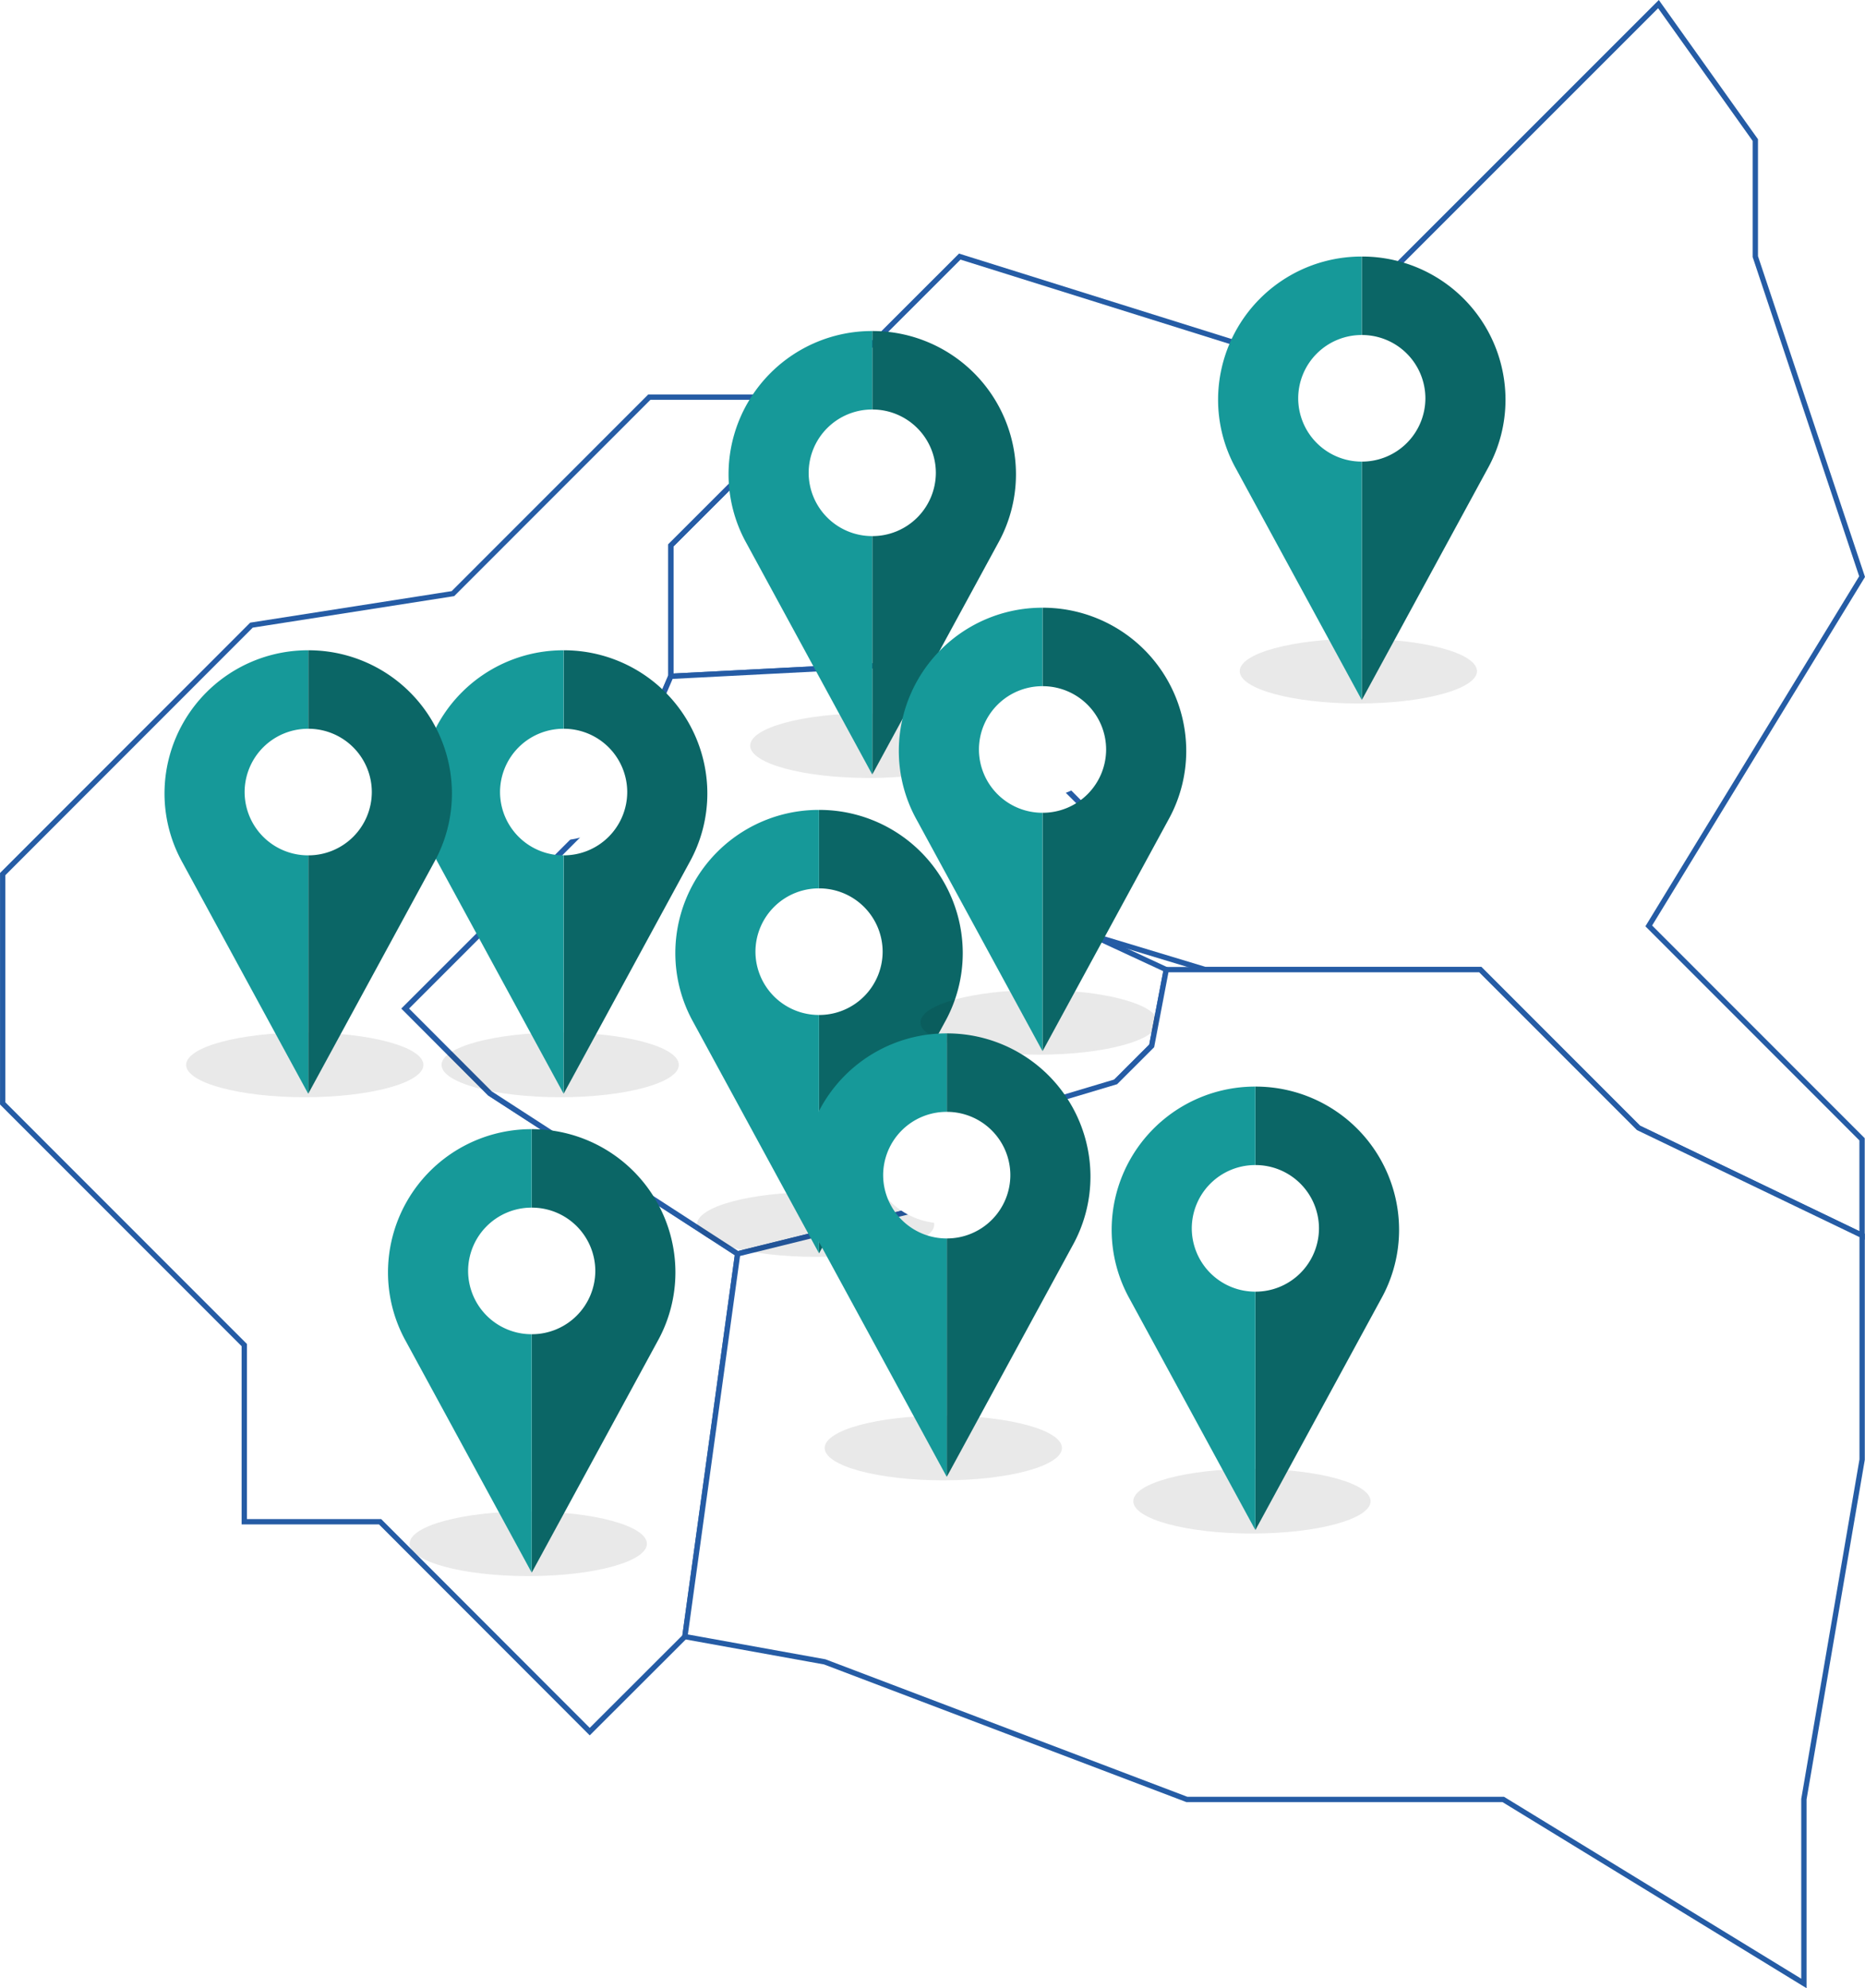 <svg xmlns="http://www.w3.org/2000/svg" xmlns:xlink="http://www.w3.org/1999/xlink" width="175.246" height="186.832" viewBox="0 0 175.246 186.832">
  <defs>
    <filter id="Tracé_183" x="43.969" y="52.106" width="31.497" height="59.667" filterUnits="userSpaceOnUse">
      <feOffset dy="3" input="SourceAlpha"/>
      <feGaussianBlur stdDeviation="3" result="blur"/>
      <feFlood flood-opacity="0.161"/>
      <feComposite operator="in" in2="blur"/>
      <feComposite in="SourceGraphic"/>
    </filter>
    <filter id="Tracé_184" x="30.466" y="52.106" width="31.497" height="59.667" filterUnits="userSpaceOnUse">
      <feOffset dy="3" input="SourceAlpha"/>
      <feGaussianBlur stdDeviation="3" result="blur-2"/>
      <feFlood flood-opacity="0.161"/>
      <feComposite operator="in" in2="blur-2"/>
      <feComposite in="SourceGraphic"/>
    </filter>
    <filter id="Tracé_183-2" x="72.969" y="22.106" width="31.497" height="59.667" filterUnits="userSpaceOnUse">
      <feOffset dy="3" input="SourceAlpha"/>
      <feGaussianBlur stdDeviation="3" result="blur-3"/>
      <feFlood flood-opacity="0.161"/>
      <feComposite operator="in" in2="blur-3"/>
      <feComposite in="SourceGraphic"/>
    </filter>
    <filter id="Tracé_184-2" x="59.466" y="22.106" width="31.497" height="59.667" filterUnits="userSpaceOnUse">
      <feOffset dy="3" input="SourceAlpha"/>
      <feGaussianBlur stdDeviation="3" result="blur-4"/>
      <feFlood flood-opacity="0.161"/>
      <feComposite operator="in" in2="blur-4"/>
      <feComposite in="SourceGraphic"/>
    </filter>
    <filter id="Tracé_183-3" x="67.969" y="67.106" width="31.497" height="59.667" filterUnits="userSpaceOnUse">
      <feOffset dy="3" input="SourceAlpha"/>
      <feGaussianBlur stdDeviation="3" result="blur-5"/>
      <feFlood flood-opacity="0.161"/>
      <feComposite operator="in" in2="blur-5"/>
      <feComposite in="SourceGraphic"/>
    </filter>
    <filter id="Tracé_184-3" x="54.466" y="67.106" width="31.497" height="59.667" filterUnits="userSpaceOnUse">
      <feOffset dy="3" input="SourceAlpha"/>
      <feGaussianBlur stdDeviation="3" result="blur-6"/>
      <feFlood flood-opacity="0.161"/>
      <feComposite operator="in" in2="blur-6"/>
      <feComposite in="SourceGraphic"/>
    </filter>
    <filter id="Tracé_183-4" x="88.969" y="48.106" width="31.497" height="59.667" filterUnits="userSpaceOnUse">
      <feOffset dy="3" input="SourceAlpha"/>
      <feGaussianBlur stdDeviation="3" result="blur-7"/>
      <feFlood flood-opacity="0.161"/>
      <feComposite operator="in" in2="blur-7"/>
      <feComposite in="SourceGraphic"/>
    </filter>
    <filter id="Tracé_184-4" x="75.466" y="48.106" width="31.497" height="59.667" filterUnits="userSpaceOnUse">
      <feOffset dy="3" input="SourceAlpha"/>
      <feGaussianBlur stdDeviation="3" result="blur-8"/>
      <feFlood flood-opacity="0.161"/>
      <feComposite operator="in" in2="blur-8"/>
      <feComposite in="SourceGraphic"/>
    </filter>
    <filter id="Tracé_183-5" x="79.969" y="88.106" width="31.497" height="59.667" filterUnits="userSpaceOnUse">
      <feOffset dy="3" input="SourceAlpha"/>
      <feGaussianBlur stdDeviation="3" result="blur-9"/>
      <feFlood flood-opacity="0.161"/>
      <feComposite operator="in" in2="blur-9"/>
      <feComposite in="SourceGraphic"/>
    </filter>
    <filter id="Tracé_184-5" x="66.466" y="88.106" width="31.497" height="59.667" filterUnits="userSpaceOnUse">
      <feOffset dy="3" input="SourceAlpha"/>
      <feGaussianBlur stdDeviation="3" result="blur-10"/>
      <feFlood flood-opacity="0.161"/>
      <feComposite operator="in" in2="blur-10"/>
      <feComposite in="SourceGraphic"/>
    </filter>
    <filter id="Tracé_183-6" x="108.969" y="93.106" width="31.497" height="59.667" filterUnits="userSpaceOnUse">
      <feOffset dy="3" input="SourceAlpha"/>
      <feGaussianBlur stdDeviation="3" result="blur-11"/>
      <feFlood flood-opacity="0.161"/>
      <feComposite operator="in" in2="blur-11"/>
      <feComposite in="SourceGraphic"/>
    </filter>
    <filter id="Tracé_184-6" x="95.466" y="93.106" width="31.497" height="59.667" filterUnits="userSpaceOnUse">
      <feOffset dy="3" input="SourceAlpha"/>
      <feGaussianBlur stdDeviation="3" result="blur-12"/>
      <feFlood flood-opacity="0.161"/>
      <feComposite operator="in" in2="blur-12"/>
      <feComposite in="SourceGraphic"/>
    </filter>
    <filter id="Tracé_183-7" x="118.969" y="15.106" width="31.497" height="59.667" filterUnits="userSpaceOnUse">
      <feOffset dy="3" input="SourceAlpha"/>
      <feGaussianBlur stdDeviation="3" result="blur-13"/>
      <feFlood flood-opacity="0.161"/>
      <feComposite operator="in" in2="blur-13"/>
      <feComposite in="SourceGraphic"/>
    </filter>
    <filter id="Tracé_184-7" x="105.466" y="15.106" width="31.497" height="59.667" filterUnits="userSpaceOnUse">
      <feOffset dy="3" input="SourceAlpha"/>
      <feGaussianBlur stdDeviation="3" result="blur-14"/>
      <feFlood flood-opacity="0.161"/>
      <feComposite operator="in" in2="blur-14"/>
      <feComposite in="SourceGraphic"/>
    </filter>
    <filter id="Tracé_183-8" x="19.969" y="52.106" width="31.497" height="59.667" filterUnits="userSpaceOnUse">
      <feOffset dy="3" input="SourceAlpha"/>
      <feGaussianBlur stdDeviation="3" result="blur-15"/>
      <feFlood flood-opacity="0.161"/>
      <feComposite operator="in" in2="blur-15"/>
      <feComposite in="SourceGraphic"/>
    </filter>
    <filter id="Tracé_184-8" x="6.466" y="52.106" width="31.497" height="59.667" filterUnits="userSpaceOnUse">
      <feOffset dy="3" input="SourceAlpha"/>
      <feGaussianBlur stdDeviation="3" result="blur-16"/>
      <feFlood flood-opacity="0.161"/>
      <feComposite operator="in" in2="blur-16"/>
      <feComposite in="SourceGraphic"/>
    </filter>
    <filter id="Tracé_183-9" x="40.969" y="97.106" width="31.497" height="59.667" filterUnits="userSpaceOnUse">
      <feOffset dy="3" input="SourceAlpha"/>
      <feGaussianBlur stdDeviation="3" result="blur-17"/>
      <feFlood flood-opacity="0.161"/>
      <feComposite operator="in" in2="blur-17"/>
      <feComposite in="SourceGraphic"/>
    </filter>
    <filter id="Tracé_184-9" x="27.466" y="97.106" width="31.497" height="59.667" filterUnits="userSpaceOnUse">
      <feOffset dy="3" input="SourceAlpha"/>
      <feGaussianBlur stdDeviation="3" result="blur-18"/>
      <feFlood flood-opacity="0.161"/>
      <feComposite operator="in" in2="blur-18"/>
      <feComposite in="SourceGraphic"/>
    </filter>
  </defs>
  <g id="Groupe_1001" data-name="Groupe 1001" transform="translate(-919.733 -822.151)">
    <path id="Tracé_178" data-name="Tracé 178" d="M416.718,186.205c-4.033,4.024-13.943,13.934-13.943,13.934v12.3l25.235-1.3,14.423,14.432v11.235L453,240h25.836L493.7,254.877l21.013,10.107v-9.035L494.67,235.895l20.045-32.822L504.683,173V162.051l-9.1-12.777-33.734,33.734L429.928,173Z" transform="translate(579.99 673.263)" fill="#fff" stroke="#255ca5" stroke-width="0.5"/>
    <path id="Tracé_179" data-name="Tracé 179" d="M472.82,153.2H456.862l-18.455,18.463-18.932,2.962L396.1,198.018v21.549L418.8,242.278v16.6h12.762l19.7,19.723,8.934-8.924,4.958-35.969-23.276-15.076-7.96-7.975,6.675-6.67,13.561-13.57,4.72-10.982v-12.3Z" transform="translate(523.886 706.271)" fill="#fff" stroke="#255ca5" stroke-width="0.5"/>
    <path id="Tracé_180" data-name="Tracé 180" d="M425.077,157.154l25.231-1.3,14.423,14.434v11.229l6.9,3.2-1.367,7.166-8.4,8.4-2.938-2.639-9.255,9.259-18.309,4.522-23.275-15.076-7.96-7.975,20.236-20.241Z" transform="translate(557.691 728.551)" fill="#fff" stroke="#255ca5" stroke-width="0.5"/>
    <path id="Tracé_181" data-name="Tracé 181" d="M443.4,169.468l3.379-3.378,1.368-7.166h29.51l14.865,14.869L513.536,183.9V204.96l-5.472,31.912v17.321L479.812,236.9h-29.73l-34.028-12.928L402.916,221.6l4.958-35.969,18.309-4.522,9.255-9.259Z" transform="translate(581.174 754.344)" fill="#fff" stroke="#255ca5" stroke-width="0.5"/>
    <g id="Groupe_875" data-name="Groupe 875" transform="translate(959.199 880.258)">
      <ellipse id="Ellipse_6" data-name="Ellipse 6" cx="7.095" cy="7.092" rx="7.095" ry="7.092" transform="translate(6.079 6.667)" fill="#fff"/>
      <ellipse id="Ellipse_5" data-name="Ellipse 5" cx="11.147" cy="3.039" rx="11.147" ry="3.039" transform="translate(2.026 38.921)" opacity="0.086"/>
      <g transform="matrix(1, 0, 0, 1, -39.47, -58.11)" filter="url(#Tracé_183)">
        <path id="Tracé_183-10" data-name="Tracé 183" d="M-210,14v7.374a5.96,5.96,0,0,1,5.972,5.948A5.96,5.96,0,0,1-210,33.27v22.4l11.8-21.7a13.335,13.335,0,0,0,1.7-6.526A13.47,13.47,0,0,0-210,14Z" transform="translate(262.97 44.11)" fill="#0b6666"/>
      </g>
      <g transform="matrix(1, 0, 0, 1, -39.47, -58.11)" filter="url(#Tracé_184)">
        <path id="Tracé_184-10" data-name="Tracé 184" d="M-343.93,27.322a5.96,5.96,0,0,1,5.972-5.948V14a13.47,13.47,0,0,0-13.5,13.443,13.334,13.334,0,0,0,1.7,6.526l11.8,21.7V33.27A5.96,5.96,0,0,1-343.93,27.322Z" transform="translate(390.92 44.11)" fill="#169999"/>
      </g>
    </g>
    <g id="Groupe_876" data-name="Groupe 876" transform="translate(988.199 850.258)">
      <ellipse id="Ellipse_6-2" data-name="Ellipse 6" cx="7.095" cy="7.092" rx="7.095" ry="7.092" transform="translate(6.079 6.667)" fill="#fff"/>
      <ellipse id="Ellipse_5-2" data-name="Ellipse 5" cx="11.147" cy="3.039" rx="11.147" ry="3.039" transform="translate(2.026 38.921)" opacity="0.086"/>
      <g transform="matrix(1, 0, 0, 1, -68.47, -28.11)" filter="url(#Tracé_183-2)">
        <path id="Tracé_183-11" data-name="Tracé 183" d="M-210,14v7.374a5.96,5.96,0,0,1,5.972,5.948A5.96,5.96,0,0,1-210,33.27v22.4l11.8-21.7a13.335,13.335,0,0,0,1.7-6.526A13.47,13.47,0,0,0-210,14Z" transform="translate(291.97 14.11)" fill="#0b6666"/>
      </g>
      <g transform="matrix(1, 0, 0, 1, -68.47, -28.11)" filter="url(#Tracé_184-2)">
        <path id="Tracé_184-11" data-name="Tracé 184" d="M-343.93,27.322a5.96,5.96,0,0,1,5.972-5.948V14a13.47,13.47,0,0,0-13.5,13.443,13.334,13.334,0,0,0,1.7,6.526l11.8,21.7V33.27A5.96,5.96,0,0,1-343.93,27.322Z" transform="translate(419.92 14.11)" fill="#169999"/>
      </g>
    </g>
    <g id="Groupe_877" data-name="Groupe 877" transform="translate(983.199 895.258)">
      <ellipse id="Ellipse_6-3" data-name="Ellipse 6" cx="7.095" cy="7.092" rx="7.095" ry="7.092" transform="translate(6.079 6.667)" fill="#fff"/>
      <ellipse id="Ellipse_5-3" data-name="Ellipse 5" cx="11.147" cy="3.039" rx="11.147" ry="3.039" transform="translate(2.026 38.921)" opacity="0.086"/>
      <g transform="matrix(1, 0, 0, 1, -63.47, -73.11)" filter="url(#Tracé_183-3)">
        <path id="Tracé_183-12" data-name="Tracé 183" d="M-210,14v7.374a5.96,5.96,0,0,1,5.972,5.948A5.96,5.96,0,0,1-210,33.27v22.4l11.8-21.7a13.335,13.335,0,0,0,1.7-6.526A13.47,13.47,0,0,0-210,14Z" transform="translate(286.97 59.11)" fill="#0b6666"/>
      </g>
      <g transform="matrix(1, 0, 0, 1, -63.47, -73.11)" filter="url(#Tracé_184-3)">
        <path id="Tracé_184-12" data-name="Tracé 184" d="M-343.93,27.322a5.96,5.96,0,0,1,5.972-5.948V14a13.47,13.47,0,0,0-13.5,13.443,13.334,13.334,0,0,0,1.7,6.526l11.8,21.7V33.27A5.96,5.96,0,0,1-343.93,27.322Z" transform="translate(414.92 59.11)" fill="#169999"/>
      </g>
    </g>
    <g id="Groupe_878" data-name="Groupe 878" transform="translate(1004.199 876.258)">
      <ellipse id="Ellipse_6-4" data-name="Ellipse 6" cx="7.095" cy="7.092" rx="7.095" ry="7.092" transform="translate(6.079 6.667)" fill="#fff"/>
      <ellipse id="Ellipse_5-4" data-name="Ellipse 5" cx="11.147" cy="3.039" rx="11.147" ry="3.039" transform="translate(2.026 38.921)" opacity="0.086"/>
      <g transform="matrix(1, 0, 0, 1, -84.47, -54.11)" filter="url(#Tracé_183-4)">
        <path id="Tracé_183-13" data-name="Tracé 183" d="M-210,14v7.374a5.96,5.96,0,0,1,5.972,5.948A5.96,5.96,0,0,1-210,33.27v22.4l11.8-21.7a13.335,13.335,0,0,0,1.7-6.526A13.47,13.47,0,0,0-210,14Z" transform="translate(307.97 40.11)" fill="#0b6666"/>
      </g>
      <g transform="matrix(1, 0, 0, 1, -84.47, -54.11)" filter="url(#Tracé_184-4)">
        <path id="Tracé_184-13" data-name="Tracé 184" d="M-343.93,27.322a5.96,5.96,0,0,1,5.972-5.948V14a13.47,13.47,0,0,0-13.5,13.443,13.334,13.334,0,0,0,1.7,6.526l11.8,21.7V33.27A5.96,5.96,0,0,1-343.93,27.322Z" transform="translate(435.92 40.11)" fill="#169999"/>
      </g>
    </g>
    <g id="Groupe_879" data-name="Groupe 879" transform="translate(995.199 916.258)">
      <ellipse id="Ellipse_6-5" data-name="Ellipse 6" cx="7.095" cy="7.092" rx="7.095" ry="7.092" transform="translate(6.079 6.667)" fill="#fff"/>
      <ellipse id="Ellipse_5-5" data-name="Ellipse 5" cx="11.147" cy="3.039" rx="11.147" ry="3.039" transform="translate(2.026 38.921)" opacity="0.086"/>
      <g transform="matrix(1, 0, 0, 1, -75.47, -94.11)" filter="url(#Tracé_183-5)">
        <path id="Tracé_183-14" data-name="Tracé 183" d="M-210,14v7.374a5.96,5.96,0,0,1,5.972,5.948A5.96,5.96,0,0,1-210,33.27v22.4l11.8-21.7a13.335,13.335,0,0,0,1.7-6.526A13.47,13.47,0,0,0-210,14Z" transform="translate(298.97 80.11)" fill="#0b6666"/>
      </g>
      <g transform="matrix(1, 0, 0, 1, -75.47, -94.11)" filter="url(#Tracé_184-5)">
        <path id="Tracé_184-14" data-name="Tracé 184" d="M-343.93,27.322a5.96,5.96,0,0,1,5.972-5.948V14a13.47,13.47,0,0,0-13.5,13.443,13.334,13.334,0,0,0,1.7,6.526l11.8,21.7V33.27A5.96,5.96,0,0,1-343.93,27.322Z" transform="translate(426.92 80.11)" fill="#169999"/>
      </g>
    </g>
    <g id="Groupe_880" data-name="Groupe 880" transform="translate(1024.199 921.258)">
      <ellipse id="Ellipse_6-6" data-name="Ellipse 6" cx="7.095" cy="7.092" rx="7.095" ry="7.092" transform="translate(6.079 6.667)" fill="#fff"/>
      <ellipse id="Ellipse_5-6" data-name="Ellipse 5" cx="11.147" cy="3.039" rx="11.147" ry="3.039" transform="translate(2.026 38.921)" opacity="0.086"/>
      <g transform="matrix(1, 0, 0, 1, -104.47, -99.11)" filter="url(#Tracé_183-6)">
        <path id="Tracé_183-15" data-name="Tracé 183" d="M-210,14v7.374a5.96,5.96,0,0,1,5.972,5.948A5.96,5.96,0,0,1-210,33.27v22.4l11.8-21.7a13.335,13.335,0,0,0,1.7-6.526A13.47,13.47,0,0,0-210,14Z" transform="translate(327.97 85.11)" fill="#0b6666"/>
      </g>
      <g transform="matrix(1, 0, 0, 1, -104.47, -99.11)" filter="url(#Tracé_184-6)">
        <path id="Tracé_184-15" data-name="Tracé 184" d="M-343.93,27.322a5.96,5.96,0,0,1,5.972-5.948V14a13.47,13.47,0,0,0-13.5,13.443,13.334,13.334,0,0,0,1.7,6.526l11.8,21.7V33.27A5.96,5.96,0,0,1-343.93,27.322Z" transform="translate(455.92 85.11)" fill="#169999"/>
      </g>
    </g>
    <g id="Groupe_881" data-name="Groupe 881" transform="translate(1034.199 843.258)">
      <ellipse id="Ellipse_6-7" data-name="Ellipse 6" cx="7.095" cy="7.092" rx="7.095" ry="7.092" transform="translate(6.079 6.667)" fill="#fff"/>
      <ellipse id="Ellipse_5-7" data-name="Ellipse 5" cx="11.147" cy="3.039" rx="11.147" ry="3.039" transform="translate(2.026 38.921)" opacity="0.086"/>
      <g transform="matrix(1, 0, 0, 1, -114.47, -21.11)" filter="url(#Tracé_183-7)">
        <path id="Tracé_183-16" data-name="Tracé 183" d="M-210,14v7.374a5.96,5.96,0,0,1,5.972,5.948A5.96,5.96,0,0,1-210,33.27v22.4l11.8-21.7a13.335,13.335,0,0,0,1.7-6.526A13.47,13.47,0,0,0-210,14Z" transform="translate(337.97 7.11)" fill="#0b6666"/>
      </g>
      <g transform="matrix(1, 0, 0, 1, -114.47, -21.11)" filter="url(#Tracé_184-7)">
        <path id="Tracé_184-16" data-name="Tracé 184" d="M-343.93,27.322a5.96,5.96,0,0,1,5.972-5.948V14a13.47,13.47,0,0,0-13.5,13.443,13.334,13.334,0,0,0,1.7,6.526l11.8,21.7V33.27A5.96,5.96,0,0,1-343.93,27.322Z" transform="translate(465.92 7.11)" fill="#169999"/>
      </g>
    </g>
    <g id="Groupe_883" data-name="Groupe 883" transform="translate(935.199 880.258)">
      <ellipse id="Ellipse_6-8" data-name="Ellipse 6" cx="7.095" cy="7.092" rx="7.095" ry="7.092" transform="translate(6.079 6.667)" fill="#fff"/>
      <ellipse id="Ellipse_5-8" data-name="Ellipse 5" cx="11.147" cy="3.039" rx="11.147" ry="3.039" transform="translate(2.026 38.921)" opacity="0.086"/>
      <g transform="matrix(1, 0, 0, 1, -15.47, -58.11)" filter="url(#Tracé_183-8)">
        <path id="Tracé_183-17" data-name="Tracé 183" d="M-210,14v7.374a5.96,5.96,0,0,1,5.972,5.948A5.96,5.96,0,0,1-210,33.27v22.4l11.8-21.7a13.335,13.335,0,0,0,1.7-6.526A13.47,13.47,0,0,0-210,14Z" transform="translate(238.97 44.11)" fill="#0b6666"/>
      </g>
      <g transform="matrix(1, 0, 0, 1, -15.47, -58.11)" filter="url(#Tracé_184-8)">
        <path id="Tracé_184-17" data-name="Tracé 184" d="M-343.93,27.322a5.96,5.96,0,0,1,5.972-5.948V14a13.47,13.47,0,0,0-13.5,13.443,13.334,13.334,0,0,0,1.7,6.526l11.8,21.7V33.27A5.96,5.96,0,0,1-343.93,27.322Z" transform="translate(366.92 44.11)" fill="#169999"/>
      </g>
    </g>
    <g id="Groupe_885" data-name="Groupe 885" transform="translate(956.199 925.258)">
      <ellipse id="Ellipse_6-9" data-name="Ellipse 6" cx="7.095" cy="7.092" rx="7.095" ry="7.092" transform="translate(6.079 6.667)" fill="#fff"/>
      <ellipse id="Ellipse_5-9" data-name="Ellipse 5" cx="11.147" cy="3.039" rx="11.147" ry="3.039" transform="translate(2.026 38.921)" opacity="0.086"/>
      <g transform="matrix(1, 0, 0, 1, -36.47, -103.11)" filter="url(#Tracé_183-9)">
        <path id="Tracé_183-18" data-name="Tracé 183" d="M-210,14v7.374a5.96,5.96,0,0,1,5.972,5.948A5.96,5.96,0,0,1-210,33.27v22.4l11.8-21.7a13.335,13.335,0,0,0,1.7-6.526A13.47,13.47,0,0,0-210,14Z" transform="translate(259.97 89.11)" fill="#0b6666"/>
      </g>
      <g transform="matrix(1, 0, 0, 1, -36.47, -103.11)" filter="url(#Tracé_184-9)">
        <path id="Tracé_184-18" data-name="Tracé 184" d="M-343.93,27.322a5.96,5.96,0,0,1,5.972-5.948V14a13.47,13.47,0,0,0-13.5,13.443,13.334,13.334,0,0,0,1.7,6.526l11.8,21.7V33.27A5.96,5.96,0,0,1-343.93,27.322Z" transform="translate(387.92 89.11)" fill="#169999"/>
      </g>
    </g>
  </g>
</svg>
